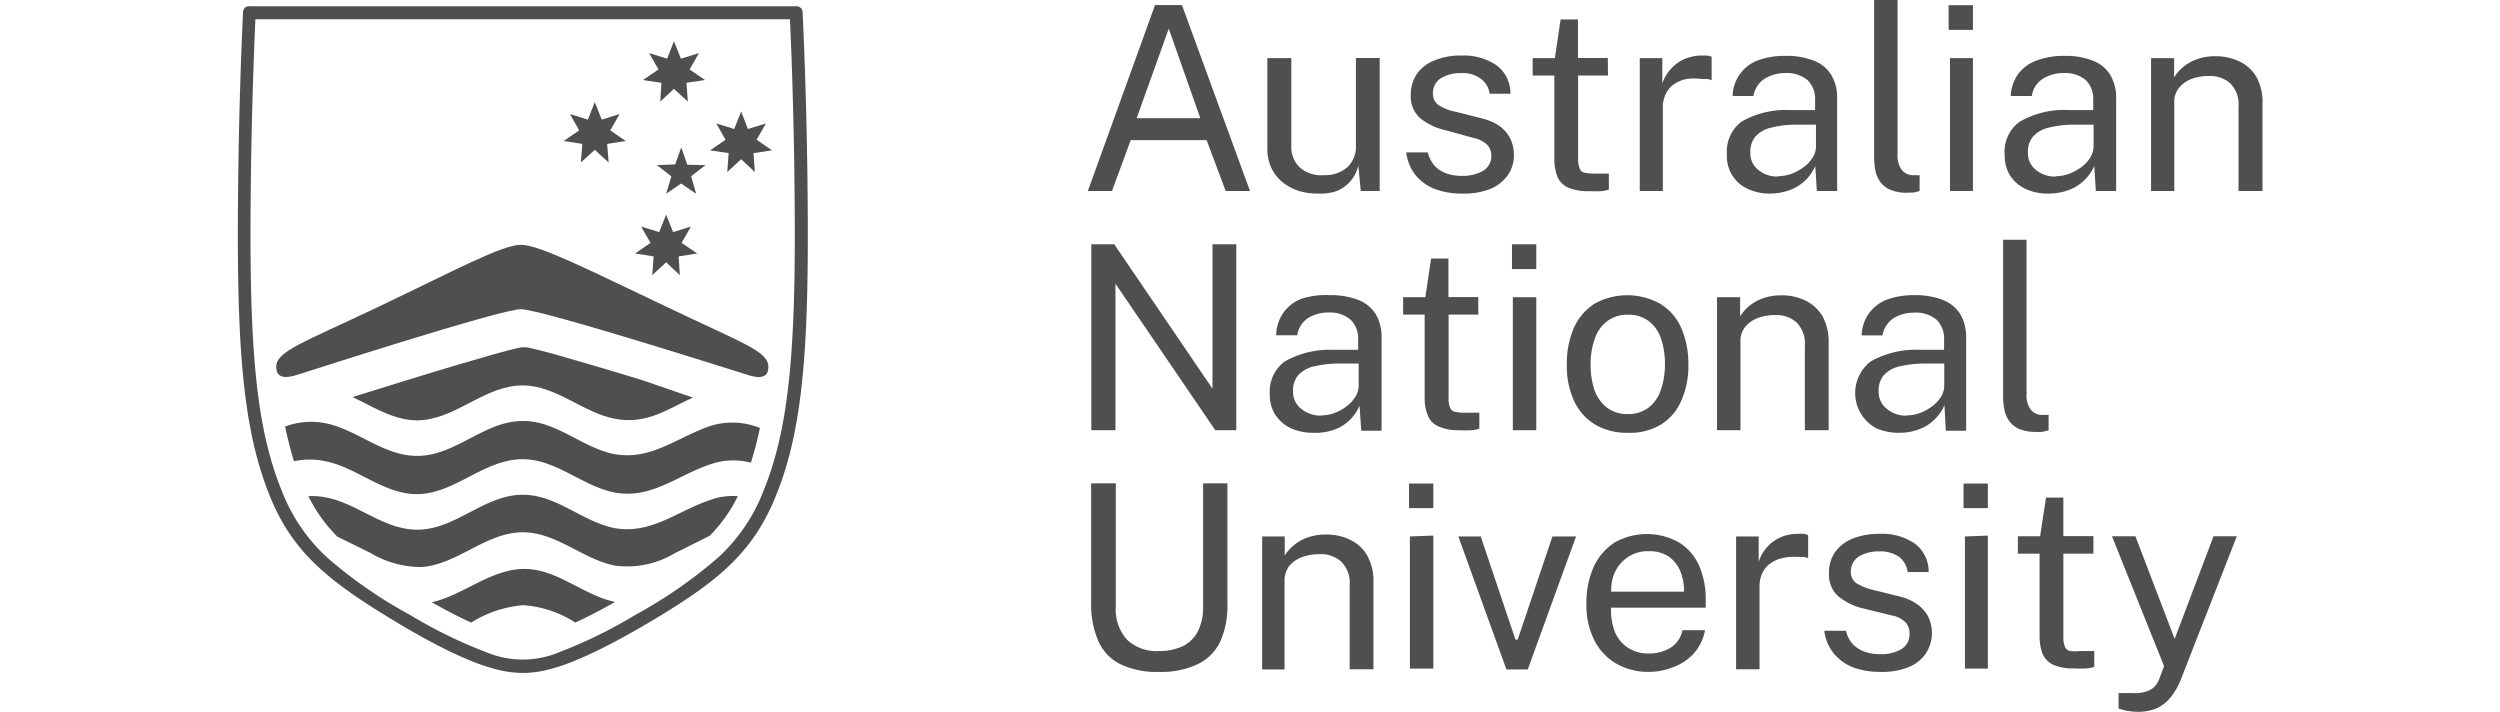 <svg id="Layer_1" data-name="Layer 1" xmlns="http://www.w3.org/2000/svg" viewBox="0 0 144 41"><defs><style>.cls-1{fill:#4f4f4f;}</style></defs><path class="cls-1" d="M62.66,11,66.53.29h1.55L72,11h-1.4L69.5,8.07H65.13L64.05,11Zm2.81-4.19h3.67L67.32,1.65Z"/><path class="cls-1" d="M76,11.15A3.81,3.81,0,0,1,74.82,11a3,3,0,0,1-.94-.5,2.42,2.42,0,0,1-.64-.81A2.51,2.51,0,0,1,73,8.54V3.35h1.38V8.41a1.63,1.63,0,0,0,.46,1.21,1.87,1.87,0,0,0,1.39.47,2,2,0,0,0,1.36-.44,1.63,1.63,0,0,0,.51-1.31v-5h1.37V11H78.38l-.14-1.47a2.15,2.15,0,0,1-.48.94A2.17,2.17,0,0,1,77,11,2.69,2.69,0,0,1,76,11.15Z"/><path class="cls-1" d="M84.19,11.15a4.42,4.42,0,0,1-1.48-.24,2.71,2.71,0,0,1-1.14-.78A2.59,2.59,0,0,1,81,8.78h1.24a1.84,1.84,0,0,0,.38.75,1.65,1.65,0,0,0,.67.45,2.56,2.56,0,0,0,.89.15,2.41,2.41,0,0,0,1.25-.29A1,1,0,0,0,85.9,9a.9.9,0,0,0-.25-.67,1.51,1.51,0,0,0-.76-.38L83.3,7.51a3.57,3.57,0,0,1-1.48-.69,1.66,1.66,0,0,1-.56-1.33,2.11,2.11,0,0,1,.32-1.18,2.15,2.15,0,0,1,1-.81,3.87,3.87,0,0,1,1.62-.3,3.35,3.35,0,0,1,2,.56A2,2,0,0,1,87,5.4h-1.2a1.25,1.25,0,0,0-.5-.86,1.76,1.76,0,0,0-1.12-.33A2.23,2.23,0,0,0,83,4.5a1,1,0,0,0-.46.91.76.76,0,0,0,.32.64,2.72,2.72,0,0,0,1,.39l1.54.39a3.21,3.21,0,0,1,.87.36,2.28,2.28,0,0,1,.55.51,1.9,1.9,0,0,1,.29.59,2.12,2.12,0,0,1,.09.59,2,2,0,0,1-.35,1.21,2.34,2.34,0,0,1-1,.79A4.2,4.2,0,0,1,84.19,11.15Z"/><path class="cls-1" d="M92.62,4.35H90.9V9.11a1.51,1.51,0,0,0,.09.6.38.38,0,0,0,.29.24,2.68,2.68,0,0,0,.56.05h.83v.92a2.85,2.85,0,0,1-.42.09,7,7,0,0,1-.71,0,2.9,2.9,0,0,1-1.23-.21,1.23,1.23,0,0,1-.61-.64,2.83,2.83,0,0,1-.17-1V4.35H88.28v-1h1.28l.33-2.23h1V3.34h1.72Z"/><path class="cls-1" d="M94.45,11V3.35h1.3V4.82a2.23,2.23,0,0,1,.54-.9,2.19,2.19,0,0,1,.79-.54A2.48,2.48,0,0,1,98,3.2l.34,0a1,1,0,0,1,.25.07V4.62a1,1,0,0,0-.29-.07H98a3,3,0,0,0-.86,0,1.92,1.92,0,0,0-.7.29,1.35,1.35,0,0,0-.48.55,1.7,1.7,0,0,0-.18.81V11Z"/><path class="cls-1" d="M102,11.15a3,3,0,0,1-1.31-.26,2.06,2.06,0,0,1-1.22-2A2.15,2.15,0,0,1,100.32,7a5.2,5.2,0,0,1,2.85-.66l1.38,0v-.6a1.51,1.51,0,0,0-.43-1.12,1.84,1.84,0,0,0-1.31-.41,2.24,2.24,0,0,0-1.16.32,1.45,1.45,0,0,0-.65,1H99.8a2.23,2.23,0,0,1,.42-1.26,2.21,2.21,0,0,1,1-.78,4.34,4.34,0,0,1,1.61-.27,4.23,4.23,0,0,1,1.66.28,2,2,0,0,1,1,.83,2.54,2.54,0,0,1,.33,1.34V11h-1.17l-.09-1.44a2.61,2.61,0,0,1-1.13,1.24A3.32,3.32,0,0,1,102,11.15Zm.42-1a2.32,2.32,0,0,0,.77-.14,3,3,0,0,0,.7-.38,2,2,0,0,0,.51-.54,1.23,1.23,0,0,0,.2-.62V7.18l-1.15,0a5.86,5.86,0,0,0-1.46.18,1.69,1.69,0,0,0-.88.51,1.33,1.33,0,0,0-.29.91,1.2,1.2,0,0,0,.45,1A1.69,1.69,0,0,0,102.38,10.17Z"/><path class="cls-1" d="M109.88,11.1a2.42,2.42,0,0,1-1-.17,1.35,1.35,0,0,1-.58-.46,1.63,1.63,0,0,1-.28-.66,4,4,0,0,1-.07-.78V0h1.35V8.9a1.39,1.39,0,0,0,.23.87.83.83,0,0,0,.63.32h.41V11a3.58,3.58,0,0,1-.35.09Z"/><path class="cls-1" d="M113.64.3V1.72h-1.4V.3Zm0,3.05V11h-1.32V3.35Z"/><path class="cls-1" d="M118,11.15a3,3,0,0,1-1.31-.26,2.16,2.16,0,0,1-.9-.76,2.19,2.19,0,0,1-.32-1.2A2.12,2.12,0,0,1,116.35,7a5.15,5.15,0,0,1,2.85-.66l1.37,0v-.6a1.51,1.51,0,0,0-.42-1.12,1.85,1.85,0,0,0-1.32-.41,2.2,2.2,0,0,0-1.15.32,1.42,1.42,0,0,0-.65,1h-1.21a2.31,2.31,0,0,1,.42-1.26,2.29,2.29,0,0,1,1.06-.78,4.32,4.32,0,0,1,1.6-.27,4.2,4.2,0,0,1,1.66.28,2,2,0,0,1,1,.83,2.54,2.54,0,0,1,.33,1.34V11h-1.17l-.09-1.44a2.62,2.62,0,0,1-1.14,1.24A3.24,3.24,0,0,1,118,11.15Zm.41-1a2.32,2.32,0,0,0,.77-.14,3,3,0,0,0,.7-.38,2,2,0,0,0,.51-.54,1.33,1.33,0,0,0,.2-.62V7.18l-1.15,0a5.86,5.86,0,0,0-1.46.18,1.69,1.69,0,0,0-.88.51,1.33,1.33,0,0,0-.29.91,1.2,1.2,0,0,0,.45,1A1.71,1.71,0,0,0,118.4,10.17Z"/><path class="cls-1" d="M123.9,11V3.35h1.33V4.46a2.22,2.22,0,0,1,.52-.6,2.49,2.49,0,0,1,.8-.45,3,3,0,0,1,1.09-.17,3.08,3.08,0,0,1,1.33.29,2.24,2.24,0,0,1,1,.9A3,3,0,0,1,130.32,6v5h-1.38V6.14a1.7,1.7,0,0,0-.47-1.33,1.72,1.72,0,0,0-1.22-.43,2.82,2.82,0,0,0-1,.16,1.67,1.67,0,0,0-.73.51,1.24,1.24,0,0,0-.28.84V11Z"/><path class="cls-1" d="M69.84,14.07h1.37V24.78H70l-5.75-8.44v8.44H62.86V14.07h1.32l5.66,8.32Z"/><path class="cls-1" d="M75.68,24.93a3.2,3.2,0,0,1-1.32-.26,2.2,2.2,0,0,1-.89-.76,2.11,2.11,0,0,1-.33-1.2A2.15,2.15,0,0,1,74,20.82a5.28,5.28,0,0,1,2.85-.67l1.38,0v-.61a1.51,1.51,0,0,0-.43-1.12A1.82,1.82,0,0,0,76.52,18a2.23,2.23,0,0,0-1.16.31,1.45,1.45,0,0,0-.64,1H73.51A2.29,2.29,0,0,1,73.93,18a2.35,2.35,0,0,1,1-.78A4.56,4.56,0,0,1,76.59,17a4.42,4.42,0,0,1,1.66.28,2.08,2.08,0,0,1,1,.83,2.6,2.6,0,0,1,.33,1.35v5.35H78.41l-.1-1.44a2.56,2.56,0,0,1-1.13,1.24A3.13,3.13,0,0,1,75.68,24.93Zm.41-1a2.32,2.32,0,0,0,.77-.14,2.44,2.44,0,0,0,.69-.38,2,2,0,0,0,.51-.54,1.23,1.23,0,0,0,.2-.62V20.94l-1.14,0a6.46,6.46,0,0,0-1.47.17,1.76,1.76,0,0,0-.88.51,1.34,1.34,0,0,0-.29.91,1.22,1.22,0,0,0,.45,1A1.75,1.75,0,0,0,76.09,23.94Z"/><path class="cls-1" d="M85.16,18.12H83.44v4.76a1.51,1.51,0,0,0,.08.6.41.41,0,0,0,.3.24,2.09,2.09,0,0,0,.56.05h.83v.92a2.1,2.1,0,0,1-.42.09,4.87,4.87,0,0,1-.71,0,2.88,2.88,0,0,1-1.23-.22,1.17,1.17,0,0,1-.61-.63,2.66,2.66,0,0,1-.18-1V18.12H80.82v-1H82.1l.33-2.23h1v2.22h1.72v1Z"/><path class="cls-1" d="M88.49,14.07V15.5h-1.4V14.07Zm0,3.05v7.66H87.14V17.12Z"/><path class="cls-1" d="M93.77,24.93a3.65,3.65,0,0,1-1.85-.45,3.08,3.08,0,0,1-1.23-1.34A4.73,4.73,0,0,1,90.25,21a5.08,5.08,0,0,1,.4-2.1,3.19,3.19,0,0,1,1.2-1.41,3.89,3.89,0,0,1,3.76,0,3,3,0,0,1,1.21,1.36A5.1,5.1,0,0,1,97.25,21a4.92,4.92,0,0,1-.4,2.06,3,3,0,0,1-1.17,1.39A3.48,3.48,0,0,1,93.77,24.93Zm0-1.08a1.92,1.92,0,0,0,1.16-.35,2.11,2.11,0,0,0,.72-1A4.44,4.44,0,0,0,95.9,21a4.52,4.52,0,0,0-.22-1.48,2.13,2.13,0,0,0-.68-1,1.89,1.89,0,0,0-1.23-.39,1.91,1.91,0,0,0-1.17.35,2.08,2.08,0,0,0-.73,1A4.31,4.31,0,0,0,91.62,21a4.52,4.52,0,0,0,.22,1.46,2.24,2.24,0,0,0,.7,1A1.88,1.88,0,0,0,93.77,23.85Z"/><path class="cls-1" d="M98.9,24.78V17.12h1.33v1.11a2.38,2.38,0,0,1,.52-.6,2.57,2.57,0,0,1,.8-.45,3.22,3.22,0,0,1,1.08-.17,3.13,3.13,0,0,1,1.34.29,2.36,2.36,0,0,1,1,.9,3.11,3.11,0,0,1,.36,1.58v5h-1.37V19.91a1.74,1.74,0,0,0-.47-1.33,1.72,1.72,0,0,0-1.22-.43,2.78,2.78,0,0,0-1,.16,1.7,1.7,0,0,0-.74.51,1.3,1.3,0,0,0-.28.85v5.11Z"/><path class="cls-1" d="M109.39,24.93a3.19,3.19,0,0,1-1.31-.26,2.3,2.3,0,0,1-.33-3.85,5.28,5.28,0,0,1,2.85-.67l1.38,0v-.61a1.51,1.51,0,0,0-.43-1.12,1.84,1.84,0,0,0-1.31-.41,2.23,2.23,0,0,0-1.16.31,1.5,1.5,0,0,0-.65,1h-1.2a2.29,2.29,0,0,1,.42-1.27,2.35,2.35,0,0,1,1-.78,4.56,4.56,0,0,1,1.61-.27,4.42,4.42,0,0,1,1.66.28,2.05,2.05,0,0,1,1,.83,2.6,2.6,0,0,1,.33,1.35v5.35h-1.17L112,23.34a2.61,2.61,0,0,1-1.13,1.24A3.2,3.2,0,0,1,109.39,24.93Zm.42-1a2.32,2.32,0,0,0,.77-.14,2.64,2.64,0,0,0,.7-.38,2,2,0,0,0,.51-.54,1.23,1.23,0,0,0,.2-.62V20.94l-1.15,0a6.43,6.43,0,0,0-1.46.17,1.76,1.76,0,0,0-.88.51,1.34,1.34,0,0,0-.29.91,1.22,1.22,0,0,0,.45,1A1.69,1.69,0,0,0,109.81,23.94Z"/><path class="cls-1" d="M117.31,24.88a2.59,2.59,0,0,1-1-.17,1.43,1.43,0,0,1-.58-.46,1.74,1.74,0,0,1-.28-.67,3.87,3.87,0,0,1-.07-.77v-9h1.35v8.9a1.39,1.39,0,0,0,.23.87.83.83,0,0,0,.63.32H118v.89l-.35.08A1.35,1.35,0,0,1,117.31,24.88Z"/><path class="cls-1" d="M70.7,34.85a5,5,0,0,1-.41,2.1A2.76,2.76,0,0,1,69,38.25a4.85,4.85,0,0,1-2.24.45,4.78,4.78,0,0,1-2.26-.46,2.7,2.7,0,0,1-1.25-1.35,5.24,5.24,0,0,1-.4-2.18V27.84h1.42v7.08a2.6,2.6,0,0,0,.65,1.93,2.47,2.47,0,0,0,1.84.65,3.15,3.15,0,0,0,1.37-.28,2,2,0,0,0,.87-.86,3.12,3.12,0,0,0,.3-1.45V27.84H70.7v7Z"/><path class="cls-1" d="M72.7,38.56V30.9H74V32a2.37,2.37,0,0,1,.52-.59,2.49,2.49,0,0,1,.8-.45,3,3,0,0,1,1.09-.17,3,3,0,0,1,1.33.29,2.18,2.18,0,0,1,1,.9,3,3,0,0,1,.37,1.57v5H77.74V33.69a1.69,1.69,0,0,0-.48-1.33A1.72,1.72,0,0,0,76,31.92a2.83,2.83,0,0,0-1,.17,1.73,1.73,0,0,0-.73.5,1.34,1.34,0,0,0-.28.85v5.12Z"/><path class="cls-1" d="M82.56,27.85v1.42h-1.4V27.85Zm0,3v7.66H81.21V30.9Z"/><path class="cls-1" d="M90.78,30.9,88,38.56H86.77L84,30.9h1.29l2,5.94h.13l2-5.94Z"/><path class="cls-1" d="M92.8,35A3.43,3.43,0,0,0,93,36.35a2,2,0,0,0,.74.94,2.1,2.1,0,0,0,1.23.35,2.38,2.38,0,0,0,1.27-.34,1.56,1.56,0,0,0,.67-1h1.3a2.8,2.8,0,0,1-.62,1.31,3,3,0,0,1-1.17.8A3.81,3.81,0,0,1,95,38.7a3.66,3.66,0,0,1-1.89-.47,3.22,3.22,0,0,1-1.27-1.34,4.4,4.4,0,0,1-.46-2.1,5,5,0,0,1,.41-2.12A3.3,3.3,0,0,1,93,31.25a3.78,3.78,0,0,1,3.72,0,3,3,0,0,1,1.14,1.31,4.81,4.81,0,0,1,.39,2V35Zm0-.92H97a3,3,0,0,0-.22-1.19,1.92,1.92,0,0,0-.67-.84,2,2,0,0,0-1.14-.3,2,2,0,0,0-1.2.34A2.05,2.05,0,0,0,93,33,2.44,2.44,0,0,0,92.81,34.12Z"/><path class="cls-1" d="M100,38.56V30.9h1.3v1.47a2.33,2.33,0,0,1,.53-.91,2.36,2.36,0,0,1,.8-.54,2.47,2.47,0,0,1,.93-.17,1.83,1.83,0,0,1,.33,0,.73.73,0,0,1,.26.08v1.32a1,1,0,0,0-.29-.07l-.29,0a3,3,0,0,0-.86.06,1.76,1.76,0,0,0-.7.29,1.32,1.32,0,0,0-.48.54,1.74,1.74,0,0,0-.18.82v4.76H100Z"/><path class="cls-1" d="M108.27,38.7a4.46,4.46,0,0,1-1.48-.24,2.74,2.74,0,0,1-1.13-.78,2.53,2.53,0,0,1-.58-1.35h1.25a1.66,1.66,0,0,0,.37.75,1.76,1.76,0,0,0,.68.45,2.56,2.56,0,0,0,.89.15,2.31,2.31,0,0,0,1.25-.29,1,1,0,0,0,.47-.89.9.9,0,0,0-.25-.67,1.5,1.5,0,0,0-.77-.38l-1.59-.39a3.58,3.58,0,0,1-1.48-.7,1.65,1.65,0,0,1-.55-1.32,2.06,2.06,0,0,1,.32-1.19,2.24,2.24,0,0,1,1-.81,4.08,4.08,0,0,1,1.62-.29,3.28,3.28,0,0,1,2,.56,2,2,0,0,1,.8,1.64h-1.21a1.29,1.29,0,0,0-.49-.87,1.84,1.84,0,0,0-1.12-.32,2.21,2.21,0,0,0-1.19.29,1,1,0,0,0-.47.9.75.75,0,0,0,.33.65,3.16,3.16,0,0,0,1,.39l1.53.38a2.88,2.88,0,0,1,.88.38,2.09,2.09,0,0,1,.55.51,1.76,1.76,0,0,1,.29.58,2.17,2.17,0,0,1-.26,1.8,2.24,2.24,0,0,1-1,.79A4.13,4.13,0,0,1,108.27,38.7Z"/><path class="cls-1" d="M114.5,27.85v1.42h-1.4V27.85Zm0,3v7.66h-1.32V30.9Z"/><path class="cls-1" d="M120.58,31.89h-1.73v4.77a1.42,1.42,0,0,0,.09.59.41.41,0,0,0,.29.25,2.68,2.68,0,0,0,.56,0h.84v.91a1.67,1.67,0,0,1-.43.09,4.78,4.78,0,0,1-.71,0,2.93,2.93,0,0,1-1.23-.21,1.26,1.26,0,0,1-.61-.64,2.86,2.86,0,0,1-.17-1V31.89h-1.25v-1h1.28l.34-2.23h1v2.22h1.73Z"/><path class="cls-1" d="M123.2,41a3.41,3.41,0,0,1-1.17-.19v-.89h.78a2.1,2.1,0,0,0,.7-.06,1.35,1.35,0,0,0,.45-.19,1,1,0,0,0,.27-.28q.09-.16.15-.3l.27-.72-3-7.48H123l2.26,5.91,2.24-5.91h1.34l-3.22,8.24a3.83,3.83,0,0,1-.67,1.13,2.15,2.15,0,0,1-.81.57A2.84,2.84,0,0,1,123.2,41Z"/><path class="cls-1" d="M45.5,1.1c.07,1.45.28,6.43.28,12.54,0,7.44-.49,11.4-1.8,14.63a10.18,10.18,0,0,1-2.6,3.83,26.81,26.81,0,0,1-4.79,3.32,27.14,27.14,0,0,1-4.39,2.15,5.41,5.41,0,0,1-4.18,0,26.78,26.78,0,0,1-4.4-2.15,26.3,26.3,0,0,1-4.79-3.32,10.22,10.22,0,0,1-2.6-3.83c-1.31-3.23-1.8-7.19-1.8-14.63,0-6.1.22-11.08.28-12.53H45.5M14.35.36a.33.33,0,0,0-.24.08A.36.36,0,0,0,14,.68c0,.06-.3,5.71-.3,13,0,7.54.5,11.58,1.85,14.91s3.49,5,7.71,7.5c4,2.35,5.73,2.67,6.86,2.67s2.81-.32,6.86-2.67c4.22-2.46,6.33-4.13,7.7-7.5s1.85-7.37,1.85-14.91c0-7.25-.3-12.9-.3-13A.3.3,0,0,0,46.1.44a.33.33,0,0,0-.24-.08Z"/><polygon class="cls-1" points="39.59 9.49 39.24 8.49 38.89 9.47 37.84 9.51 38.67 10.16 38.37 11.16 39.23 10.57 40.1 11.16 39.81 10.15 40.64 9.51 39.59 9.49"/><polygon class="cls-1" points="38.37 15.11 39.16 15.85 39.09 14.77 40.16 14.6 39.26 13.99 39.8 13.05 38.77 13.37 38.37 12.36 37.97 13.37 36.93 13.05 37.47 13.99 36.58 14.6 37.65 14.77 37.57 15.85 38.37 15.11"/><polygon class="cls-1" points="42.69 9.17 43.48 9.91 43.4 8.82 44.47 8.66 43.58 8.05 44.12 7.11 43.08 7.43 42.69 6.42 42.29 7.43 41.26 7.11 41.79 8.05 40.9 8.66 41.97 8.82 41.89 9.91 42.69 9.17"/><polygon class="cls-1" points="38.82 5.12 39.62 5.85 39.54 4.77 40.61 4.61 39.72 4 40.26 3.06 39.22 3.38 38.82 2.37 38.43 3.38 37.39 3.06 37.93 4 37.03 4.61 38.1 4.77 38.03 5.85 38.82 5.12"/><polygon class="cls-1" points="34.26 8.63 35.06 9.36 34.97 8.29 36.04 8.12 35.15 7.51 35.69 6.57 34.66 6.89 34.26 5.88 33.86 6.89 32.83 6.57 33.36 7.51 32.47 8.12 33.54 8.29 33.46 9.36 34.26 8.63"/><path class="cls-1" d="M38.41,17.68C34,15.59,31.08,14.1,30,14.1s-3.83,1.49-8.22,3.58-5.87,2.55-5.87,3.46,1.07.49,1.4.39S28.83,17.81,30,17.81s12.53,3.62,12.86,3.72,1.4.53,1.4-.39S42.79,19.78,38.41,17.68Z"/><path class="cls-1" d="M40.93,24.53c-1.9.64-3.41,2-5.52,1.63-1.84-.34-3.37-1.94-5.31-1.91-2.12,0-3.72,1.85-5.8,2s-3.63-1.48-5.54-1.87a4.25,4.25,0,0,0-2.34.19c.15.7.32,1.36.51,2a4.31,4.31,0,0,1,1.83,0c1.91.39,3.5,2.05,5.54,1.88s3.68-2,5.8-2c1.94,0,3.47,1.57,5.31,1.92,2.11.39,3.62-1,5.52-1.63a4,4,0,0,1,2.32-.09,18.73,18.73,0,0,0,.52-2A4.23,4.23,0,0,0,40.93,24.53Z"/><path class="cls-1" d="M40.93,28.79c-1.9.63-3.41,2-5.52,1.63-1.84-.35-3.37-1.94-5.31-1.92-2.12,0-3.72,1.85-5.8,2S20.67,29,18.76,28.65a4.06,4.06,0,0,0-1-.07,8.91,8.91,0,0,0,1.63,2.29.13.13,0,0,0,.06.05l1.87.92a5.73,5.73,0,0,0,3,.82c2.08-.18,3.68-2,5.8-2,1.94,0,3.47,1.57,5.31,1.92a5.33,5.33,0,0,0,3.43-.71l2-1a.13.13,0,0,0,.06-.05,8.71,8.71,0,0,0,1.58-2.24A3.77,3.77,0,0,0,40.93,28.79Z"/><path class="cls-1" d="M24.87,34.69c.85.48,1.6.87,2.27,1.17a6.62,6.62,0,0,1,3-1,6.33,6.33,0,0,1,3,1c.67-.31,1.43-.7,2.29-1.19-1.82-.37-3.35-1.92-5.26-1.9S26.69,34.28,24.87,34.69Z"/><path class="cls-1" d="M37,21.9c-2.25-.69-3.78-1.13-4.83-1.43s-1.47-.38-1.78-.46L30.06,20l-.29.06c-.26.06-.66.16-1.27.33-1,.29-2.7.77-5.33,1.59l-2.86.89c1.3.62,2.54,1.45,4,1.33,2.08-.18,3.67-2,5.79-2,1.94,0,3.47,1.57,5.31,1.92s3-.54,4.5-1.22Z"/></svg>